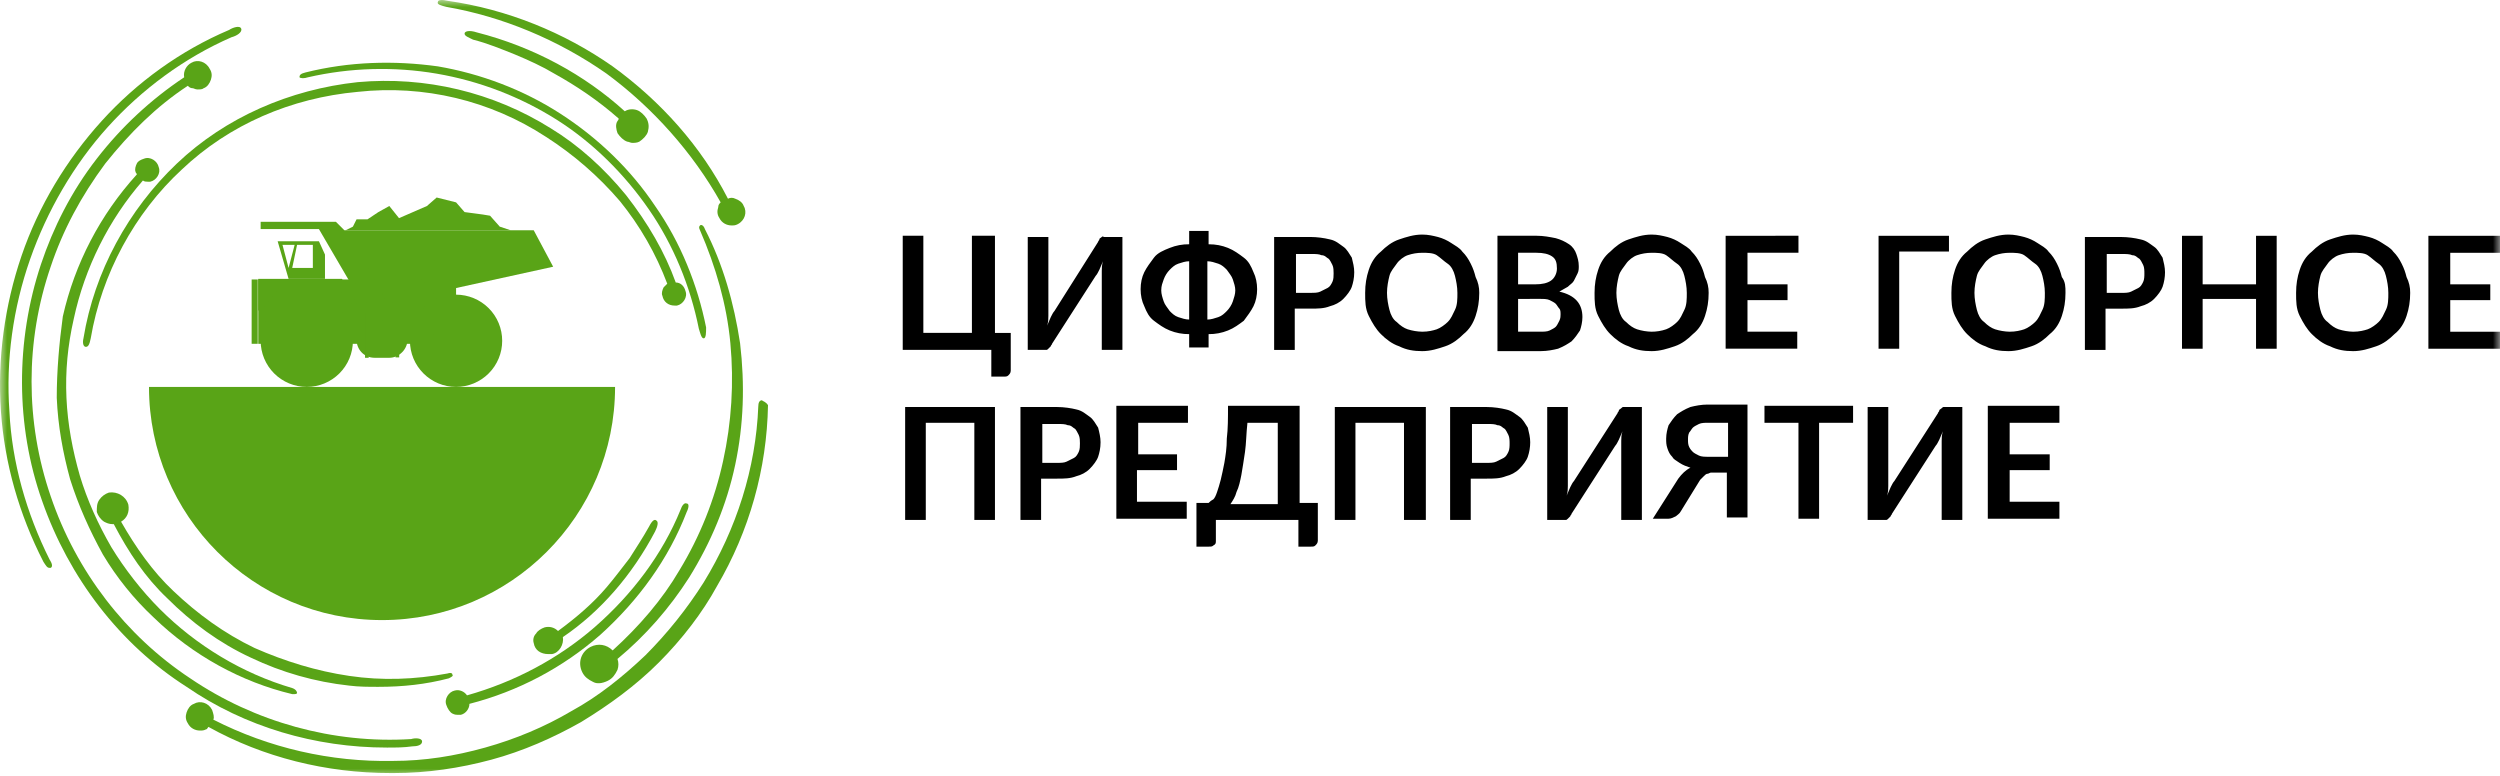 <?xml version="1.0" encoding="UTF-8"?> <svg xmlns="http://www.w3.org/2000/svg" width="174" height="54" viewBox="0 0 174 54" fill="none"><mask id="mask0_17_364" style="mask-type:luminance" maskUnits="userSpaceOnUse" x="0" y="0" width="174" height="54"><path d="M174 0H0V54H174V0Z" fill="white"></path></mask><g mask="url(#mask0_17_364)"><path d="M62.83 24.269V16.408H64.265V23.169H67.645V16.409H69.249V23.17H70.348V25.79C70.348 25.959 70.263 26.043 70.179 26.128C70.094 26.212 70.01 26.212 69.841 26.212H68.996V24.353H62.83V24.269ZM76.431 16.831C76.431 16.747 76.515 16.747 76.515 16.662C76.515 16.578 76.599 16.578 76.684 16.493C76.768 16.409 76.768 16.493 76.853 16.493H78.12V24.353H76.684V18.86C76.684 18.69 76.684 18.437 76.768 18.183C76.684 18.352 76.599 18.606 76.515 18.775C76.431 18.944 76.346 19.113 76.261 19.198L73.22 23.93C73.22 24.015 73.135 24.015 73.135 24.099L72.967 24.268C72.882 24.353 72.882 24.353 72.798 24.353H71.531V16.493H72.967V21.986C72.967 22.155 72.967 22.409 72.882 22.663C72.967 22.494 73.051 22.24 73.135 22.071C73.22 21.902 73.304 21.733 73.389 21.648L76.431 16.831ZM84.118 17.001C84.625 17.001 85.047 17.086 85.469 17.254C85.892 17.423 86.229 17.677 86.568 17.931C86.905 18.184 87.074 18.522 87.243 18.945C87.412 19.283 87.496 19.706 87.496 20.128C87.496 20.551 87.412 20.973 87.243 21.311C87.074 21.649 86.821 21.987 86.568 22.325C86.229 22.579 85.892 22.833 85.469 23.001C85.04 23.174 84.58 23.261 84.118 23.255V24.185H82.766V23.255C82.303 23.26 81.844 23.174 81.414 23.001C80.992 22.832 80.654 22.579 80.316 22.325C79.978 22.072 79.809 21.734 79.641 21.311C79.472 20.973 79.387 20.551 79.387 20.128C79.387 19.706 79.472 19.283 79.641 18.945C79.809 18.607 80.063 18.269 80.316 17.931C80.57 17.592 80.992 17.423 81.414 17.254C81.844 17.081 82.303 16.995 82.766 17.001V16.071H84.118V17.001ZM80.823 20.213C80.823 20.466 80.907 20.719 80.992 20.973C81.076 21.227 81.245 21.396 81.414 21.649C81.584 21.819 81.752 21.987 82.006 22.072C82.259 22.156 82.513 22.241 82.766 22.241V18.184C82.513 18.184 82.259 18.269 82.006 18.353C81.752 18.438 81.584 18.607 81.414 18.776C81.226 18.968 81.082 19.199 80.992 19.452C80.907 19.706 80.823 19.875 80.823 20.213ZM85.976 20.213C85.976 19.959 85.892 19.705 85.807 19.452C85.723 19.198 85.554 19.029 85.385 18.776C85.216 18.607 85.047 18.438 84.793 18.353C84.54 18.269 84.286 18.184 84.033 18.184V22.241C84.286 22.241 84.54 22.156 84.793 22.072C85.047 21.987 85.216 21.818 85.385 21.649C85.554 21.48 85.723 21.227 85.807 20.973C85.892 20.719 85.976 20.466 85.976 20.213ZM90.115 21.565V24.354H88.68V16.494H91.213C91.669 16.498 92.123 16.555 92.565 16.663C92.988 16.748 93.241 17.002 93.494 17.171C93.748 17.34 93.917 17.678 94.086 17.931C94.17 18.269 94.255 18.608 94.255 18.946C94.255 19.368 94.17 19.706 94.086 19.959C94.001 20.213 93.748 20.551 93.494 20.805C93.241 21.058 92.903 21.227 92.565 21.312C92.143 21.48 91.721 21.48 91.213 21.48H90.115V21.565ZM90.115 20.382H91.213C91.467 20.382 91.721 20.382 91.889 20.298L92.396 20.044C92.565 19.959 92.65 19.79 92.734 19.621C92.819 19.452 92.819 19.199 92.819 19.03C92.819 18.861 92.819 18.608 92.734 18.438C92.65 18.269 92.565 18.1 92.481 18.016C92.312 17.931 92.227 17.762 91.974 17.762C91.805 17.678 91.551 17.678 91.298 17.678H90.2V20.382H90.115ZM102.956 20.383C102.956 20.974 102.871 21.482 102.703 21.989C102.533 22.495 102.28 22.919 101.858 23.256C101.519 23.594 101.097 23.932 100.59 24.101C100.084 24.27 99.576 24.439 98.986 24.439C98.394 24.439 97.887 24.355 97.38 24.101C96.874 23.932 96.451 23.594 96.113 23.256C95.775 22.919 95.522 22.495 95.268 21.989C95.015 21.481 95.015 20.974 95.015 20.383C95.015 19.792 95.1 19.284 95.268 18.777C95.437 18.27 95.691 17.848 96.113 17.509C96.451 17.171 96.874 16.833 97.38 16.664C97.887 16.495 98.394 16.326 98.986 16.326C99.408 16.326 99.746 16.411 100.084 16.495C100.414 16.584 100.728 16.727 101.013 16.918C101.266 17.087 101.604 17.256 101.773 17.509C102.027 17.763 102.195 18.017 102.364 18.355C102.533 18.693 102.617 18.946 102.703 19.284C102.875 19.625 102.962 20.002 102.956 20.383ZM101.435 20.383C101.435 19.96 101.35 19.538 101.266 19.2C101.182 18.861 101.013 18.523 100.76 18.355C100.506 18.186 100.252 17.932 99.999 17.763C99.746 17.594 99.323 17.594 98.986 17.594C98.641 17.594 98.298 17.651 97.972 17.763C97.719 17.848 97.38 18.101 97.211 18.354C97.043 18.608 96.789 18.862 96.705 19.2C96.62 19.538 96.535 19.96 96.535 20.382C96.535 20.805 96.62 21.228 96.705 21.566C96.789 21.904 96.958 22.242 97.211 22.411C97.465 22.665 97.719 22.834 97.972 22.919C98.3 23.023 98.641 23.079 98.986 23.087C99.408 23.087 99.746 23.003 99.999 22.919C100.252 22.834 100.59 22.58 100.76 22.411C101.013 22.158 101.097 21.904 101.266 21.566C101.435 21.228 101.435 20.805 101.435 20.383ZM104.223 24.269V16.408H106.926C107.433 16.408 107.856 16.493 108.278 16.577C108.609 16.666 108.923 16.809 109.207 17C109.46 17.169 109.629 17.423 109.713 17.676C109.799 17.93 109.883 18.184 109.883 18.521C109.883 18.69 109.883 18.86 109.799 19.029L109.545 19.536C109.46 19.704 109.291 19.789 109.122 19.958C108.954 20.042 108.7 20.211 108.531 20.296C109.629 20.55 110.136 21.141 110.136 22.071C110.136 22.409 110.052 22.747 109.967 23.001C109.799 23.254 109.629 23.507 109.376 23.761C109.122 23.93 108.869 24.099 108.446 24.268C108.109 24.353 107.686 24.437 107.264 24.437H104.223V24.268V24.269ZM105.659 19.79H106.842C107.348 19.79 107.686 19.706 107.94 19.536C108.193 19.367 108.362 19.029 108.362 18.691C108.362 18.269 108.278 18.015 108.024 17.846C107.771 17.677 107.433 17.592 106.926 17.592H105.659V19.79ZM105.659 20.804V23.086H107.179C107.433 23.086 107.686 23.086 107.856 23.001C108.024 22.917 108.193 22.832 108.278 22.747C108.362 22.663 108.446 22.494 108.531 22.325C108.615 22.156 108.615 21.987 108.615 21.903C108.615 21.734 108.615 21.565 108.531 21.48C108.446 21.396 108.362 21.227 108.278 21.142C108.193 21.057 108.024 20.973 107.856 20.888C107.686 20.803 107.433 20.803 107.179 20.803L105.659 20.804ZM118.922 20.383C118.922 20.974 118.837 21.482 118.668 21.989C118.499 22.495 118.246 22.919 117.823 23.256C117.485 23.594 117.063 23.932 116.556 24.101C116.05 24.27 115.542 24.439 114.951 24.439C114.36 24.439 113.853 24.355 113.346 24.101C112.84 23.932 112.417 23.594 112.079 23.256C111.741 22.919 111.488 22.495 111.234 21.989C110.981 21.481 110.981 20.974 110.981 20.383C110.981 19.792 111.065 19.284 111.234 18.777C111.403 18.27 111.656 17.848 112.079 17.509C112.417 17.171 112.84 16.833 113.346 16.664C113.853 16.495 114.36 16.326 114.951 16.326C115.374 16.326 115.711 16.411 116.05 16.495C116.381 16.584 116.694 16.727 116.979 16.918C117.232 17.087 117.57 17.256 117.739 17.509C117.993 17.763 118.161 18.017 118.33 18.355C118.499 18.693 118.584 18.946 118.668 19.284C118.841 19.625 118.928 20.002 118.922 20.383ZM117.401 20.383C117.401 19.96 117.317 19.538 117.232 19.2C117.148 18.861 116.979 18.523 116.725 18.355C116.472 18.186 116.218 17.932 115.965 17.763C115.711 17.594 115.289 17.594 114.951 17.594C114.607 17.594 114.264 17.651 113.938 17.763C113.684 17.848 113.346 18.101 113.177 18.354C113.008 18.608 112.755 18.862 112.67 19.2C112.586 19.538 112.501 19.96 112.501 20.382C112.501 20.805 112.586 21.228 112.67 21.566C112.755 21.904 112.924 22.242 113.177 22.411C113.431 22.665 113.684 22.834 113.938 22.919C114.266 23.023 114.607 23.079 114.951 23.087C115.296 23.087 115.639 23.03 115.965 22.919C116.218 22.834 116.556 22.58 116.725 22.411C116.979 22.158 117.063 21.904 117.232 21.566C117.401 21.228 117.401 20.805 117.401 20.383ZM125.173 16.409V17.592H121.625V19.79H124.413V20.888H121.625V23.086H125.089V24.268H120.104V16.41L125.173 16.409ZM135.563 17.509H132.185V24.27H130.748V16.41H135.648V17.509L135.563 17.509ZM143.758 20.383C143.758 20.974 143.673 21.482 143.504 21.989C143.335 22.495 143.081 22.919 142.659 23.256C142.322 23.594 141.899 23.932 141.392 24.101C140.885 24.27 140.379 24.439 139.787 24.439C139.196 24.439 138.689 24.355 138.182 24.101C137.675 23.932 137.253 23.594 136.915 23.256C136.577 22.919 136.324 22.495 136.07 21.989C135.817 21.481 135.817 20.974 135.817 20.383C135.817 19.792 135.901 19.284 136.07 18.777C136.239 18.27 136.493 17.848 136.915 17.509C137.253 17.171 137.675 16.833 138.182 16.664C138.689 16.495 139.196 16.326 139.787 16.326C140.21 16.326 140.548 16.411 140.885 16.495C141.216 16.584 141.53 16.727 141.815 16.918C142.068 17.087 142.406 17.256 142.575 17.509C142.828 17.763 142.997 18.017 143.166 18.355C143.335 18.693 143.42 18.946 143.504 19.284C143.758 19.623 143.758 19.96 143.758 20.383ZM142.322 20.383C142.322 19.96 142.237 19.538 142.152 19.2C142.068 18.861 141.899 18.523 141.646 18.355C141.392 18.186 141.138 17.932 140.885 17.763C140.632 17.594 140.21 17.594 139.872 17.594C139.527 17.594 139.184 17.651 138.858 17.763C138.605 17.848 138.267 18.101 138.097 18.354C137.929 18.608 137.675 18.862 137.591 19.2C137.506 19.538 137.422 19.96 137.422 20.382C137.422 20.805 137.506 21.228 137.591 21.566C137.675 21.904 137.844 22.242 138.097 22.411C138.351 22.665 138.605 22.834 138.858 22.919C139.186 23.022 139.527 23.079 139.872 23.087C140.294 23.087 140.632 23.003 140.885 22.919C141.138 22.834 141.477 22.58 141.646 22.411C141.899 22.158 141.983 21.904 142.152 21.566C142.322 21.228 142.322 20.805 142.322 20.383ZM146.545 21.567V24.355H145.109V16.496H147.644C148.099 16.5 148.553 16.556 148.995 16.665C149.418 16.75 149.671 17.003 149.924 17.172C150.177 17.341 150.347 17.679 150.516 17.933C150.6 18.271 150.685 18.609 150.685 18.947C150.684 19.292 150.627 19.634 150.516 19.961C150.431 20.215 150.177 20.552 149.924 20.806C149.671 21.059 149.333 21.228 148.995 21.313C148.573 21.482 148.15 21.482 147.644 21.482H146.545V21.567ZM146.545 20.384H147.644C147.897 20.384 148.15 20.384 148.32 20.299L148.826 20.046C148.995 19.961 149.079 19.792 149.164 19.623C149.249 19.453 149.249 19.2 149.249 19.031C149.249 18.862 149.249 18.609 149.164 18.44C149.079 18.271 148.995 18.102 148.91 18.017C148.742 17.933 148.657 17.763 148.404 17.763C148.235 17.679 147.981 17.679 147.728 17.679H146.63V20.383L146.545 20.384ZM158.457 24.27H157.02V20.805H153.304V24.27H151.867V16.41H153.304V19.791H157.02V16.41H158.457V24.27ZM167.749 20.383C167.749 20.974 167.664 21.482 167.496 21.989C167.326 22.495 167.073 22.919 166.651 23.256C166.312 23.594 165.89 23.932 165.384 24.101C164.877 24.27 164.37 24.439 163.778 24.439C163.187 24.439 162.68 24.355 162.173 24.101C161.667 23.932 161.244 23.594 160.906 23.256C160.568 22.919 160.315 22.495 160.061 21.989C159.808 21.481 159.808 20.974 159.808 20.383C159.808 19.792 159.892 19.284 160.061 18.777C160.23 18.27 160.484 17.848 160.906 17.509C161.244 17.171 161.667 16.833 162.173 16.664C162.68 16.495 163.187 16.326 163.778 16.326C164.201 16.326 164.539 16.411 164.877 16.495C165.208 16.584 165.522 16.727 165.806 16.918C166.059 17.087 166.397 17.256 166.566 17.509C166.82 17.763 166.988 18.017 167.157 18.355C167.326 18.693 167.411 18.946 167.496 19.284C167.668 19.625 167.755 20.002 167.749 20.383ZM166.228 20.383C166.228 19.96 166.144 19.538 166.059 19.2C165.975 18.861 165.806 18.523 165.553 18.355C165.299 18.186 165.045 17.932 164.792 17.763C164.539 17.594 164.116 17.594 163.778 17.594C163.434 17.594 163.091 17.651 162.765 17.763C162.511 17.848 162.173 18.101 162.004 18.354C161.835 18.608 161.582 18.862 161.498 19.2C161.413 19.538 161.329 19.96 161.329 20.382C161.329 20.805 161.413 21.228 161.498 21.566C161.582 21.904 161.751 22.242 162.004 22.411C162.258 22.665 162.511 22.834 162.765 22.919C163.093 23.022 163.434 23.079 163.778 23.087C164.201 23.087 164.539 23.003 164.792 22.919C165.045 22.834 165.384 22.58 165.553 22.411C165.806 22.158 165.89 21.904 166.059 21.566C166.228 21.228 166.228 20.805 166.228 20.383ZM174 16.41V17.593H170.537V19.791H173.324V20.89H170.537V23.087H174V24.27H169.016V16.41H174ZM69.249 36.186H67.814V29.425H64.435V36.186H62.998V28.328H69.249V36.186ZM72.46 33.398V36.187H71.024V28.328H73.558C74.065 28.328 74.572 28.411 74.91 28.496C75.332 28.581 75.586 28.834 75.839 29.004C76.092 29.172 76.261 29.51 76.43 29.764C76.515 30.102 76.599 30.44 76.599 30.778C76.599 31.2 76.515 31.539 76.43 31.793C76.346 32.046 76.092 32.384 75.839 32.637C75.586 32.891 75.247 33.06 74.91 33.144C74.488 33.313 74.065 33.313 73.558 33.313H72.46V33.398ZM72.46 32.215H73.558C73.811 32.215 74.065 32.215 74.234 32.13L74.741 31.877C74.91 31.793 74.994 31.623 75.079 31.454C75.163 31.285 75.163 31.031 75.163 30.863C75.163 30.693 75.163 30.44 75.079 30.271C74.994 30.102 74.91 29.933 74.825 29.849C74.656 29.764 74.572 29.595 74.318 29.595C74.149 29.51 73.896 29.51 73.643 29.51H72.545V32.215H72.46ZM82.682 28.243V29.426H79.218V31.623H81.921V32.723H79.133V34.919H82.597V36.102H77.698V28.244L82.682 28.243ZM90.453 28.243V35.004H91.721V37.623C91.721 37.792 91.636 37.877 91.551 37.961C91.467 38.046 91.382 38.046 91.213 38.046H90.369V36.186H84.625V37.623C84.625 37.792 84.625 37.877 84.455 37.961C84.371 38.046 84.286 38.046 84.118 38.046H83.273V35.004H84.118C84.214 34.899 84.328 34.813 84.455 34.75C84.54 34.665 84.625 34.496 84.709 34.243C84.793 33.989 84.878 33.735 84.962 33.398C85.047 33.06 85.131 32.637 85.216 32.215C85.3 31.707 85.385 31.2 85.385 30.524C85.469 29.848 85.469 29.087 85.469 28.242H90.453V28.243ZM86.821 29.426C86.737 30.187 86.737 30.863 86.652 31.454C86.568 32.046 86.483 32.554 86.398 33.06C86.314 33.483 86.229 33.906 86.061 34.243C85.976 34.581 85.807 34.834 85.638 35.088H88.933V29.426H86.821ZM99.154 36.186H97.718V29.425H94.339V36.186H92.903V28.328H99.239V36.186H99.154ZM102.364 33.398V36.187H100.928V28.328H103.462C103.97 28.328 104.476 28.411 104.814 28.496C105.236 28.581 105.49 28.834 105.743 29.004C105.997 29.172 106.166 29.51 106.335 29.764C106.419 30.102 106.503 30.44 106.503 30.778C106.503 31.123 106.446 31.466 106.335 31.793C106.25 32.046 105.997 32.384 105.743 32.637C105.49 32.891 105.152 33.06 104.814 33.144C104.392 33.313 103.97 33.313 103.462 33.313H102.364V33.398ZM102.364 32.215H103.462C103.716 32.215 103.97 32.215 104.138 32.13L104.645 31.877C104.814 31.793 104.899 31.623 104.983 31.454C105.068 31.285 105.068 31.031 105.068 30.863C105.068 30.693 105.068 30.44 104.983 30.271C104.899 30.102 104.814 29.933 104.729 29.849C104.56 29.764 104.476 29.595 104.223 29.595C104.054 29.51 103.801 29.51 103.547 29.51H102.449V32.215H102.364ZM112.586 28.75C112.586 28.665 112.67 28.665 112.67 28.581C112.67 28.496 112.755 28.496 112.839 28.412C112.924 28.328 112.924 28.328 113.008 28.328H114.275V36.186H112.839V30.693C112.839 30.523 112.839 30.27 112.924 30.017C112.839 30.186 112.755 30.439 112.67 30.608C112.586 30.777 112.501 30.947 112.417 31.031L109.376 35.763C109.376 35.848 109.291 35.848 109.291 35.932L109.122 36.102C109.038 36.186 109.038 36.186 108.954 36.186H107.686V28.328H109.122V33.82C109.122 33.99 109.122 34.243 109.038 34.496C109.122 34.327 109.207 34.074 109.291 33.905C109.376 33.736 109.46 33.567 109.545 33.483L112.586 28.75ZM120.189 36.186V32.891H119.091C119.006 32.891 118.921 32.975 118.837 32.975C118.752 32.975 118.668 33.06 118.584 33.144L118.33 33.398L116.978 35.595C116.894 35.764 116.725 35.848 116.641 35.932C116.472 36.017 116.303 36.102 116.134 36.102H115.036L116.809 33.313C117.063 32.975 117.317 32.721 117.654 32.552C117.401 32.468 117.148 32.383 116.894 32.214C116.641 32.045 116.472 31.961 116.387 31.792C116.218 31.623 116.134 31.454 116.05 31.2C115.965 30.947 115.965 30.777 115.965 30.524C115.965 30.186 116.05 29.848 116.134 29.595C116.303 29.341 116.472 29.087 116.725 28.833C116.978 28.665 117.232 28.496 117.654 28.327C117.992 28.242 118.415 28.158 118.837 28.158H121.625V36.017H120.189V36.186ZM117.485 30.608C117.485 30.777 117.485 30.947 117.57 31.116C117.654 31.285 117.739 31.369 117.823 31.454C117.908 31.538 118.077 31.623 118.246 31.707C118.415 31.792 118.668 31.792 118.921 31.792H120.273V29.425H118.921C118.668 29.425 118.415 29.425 118.246 29.51C118.077 29.595 117.908 29.679 117.823 29.764C117.739 29.848 117.654 30.017 117.57 30.101C117.485 30.27 117.485 30.439 117.485 30.608ZM128.974 28.243V29.426H126.609V36.103H125.173V29.426H122.807V28.243H128.974ZM134.887 28.75C134.887 28.665 134.972 28.665 134.972 28.581C134.972 28.496 135.056 28.496 135.141 28.412C135.226 28.328 135.226 28.328 135.31 28.328H136.577V36.186H135.141V30.693C135.141 30.523 135.141 30.27 135.226 30.017C135.141 30.186 135.056 30.439 134.972 30.608C134.887 30.777 134.803 30.947 134.719 31.031L131.677 35.763C131.677 35.848 131.593 35.848 131.593 35.932L131.424 36.102C131.34 36.186 131.34 36.186 131.255 36.186H129.988V28.328H131.424V33.82C131.424 33.99 131.424 34.243 131.34 34.496C131.424 34.327 131.509 34.074 131.593 33.905C131.677 33.736 131.762 33.567 131.846 33.483L134.887 28.75ZM143.335 28.243V29.426H139.872V31.623H142.659V32.723H139.872V34.919H143.335V36.102H138.351V28.244L143.335 28.243Z" fill="black"></path><path d="M53.03 27.86C52.861 27.86 52.777 28.029 52.777 28.282C52.608 32.592 51.256 36.818 48.975 40.537C47.814 42.37 46.454 44.07 44.92 45.608C43.316 47.129 41.626 48.481 39.767 49.495C37.909 50.593 35.881 51.439 33.77 52.03C31.658 52.622 29.546 52.96 27.35 52.96C23.009 53.044 18.714 52.057 14.847 50.086C14.931 49.917 14.847 49.664 14.762 49.411C14.509 48.903 13.918 48.734 13.495 48.988C13.242 49.072 13.073 49.326 12.989 49.579C12.904 49.833 12.904 50.087 13.073 50.34C13.242 50.678 13.58 50.847 13.918 50.847C14.087 50.847 14.171 50.847 14.34 50.763C14.425 50.763 14.425 50.678 14.509 50.593C18.311 52.707 22.703 53.805 27.181 53.805H27.434C29.715 53.805 31.995 53.467 34.192 52.876C36.389 52.284 38.5 51.354 40.443 50.255C42.386 49.072 44.245 47.72 45.85 46.115C47.455 44.509 48.891 42.65 49.904 40.79C52.152 36.966 53.374 32.629 53.453 28.198C53.284 27.944 53.114 27.944 53.03 27.86ZM0.655 28.621C0.402 25.071 0.909 21.437 2.091 18.057C3.274 14.676 5.132 11.465 7.498 8.845C9.863 6.225 12.819 4.028 16.114 2.591C16.452 2.506 16.875 2.253 16.79 2C16.705 1.746 16.199 1.915 15.945 2.084C12.566 3.521 9.525 5.718 7.075 8.423C4.625 11.127 2.683 14.338 1.5 17.803C0.317 21.268 -0.189 24.988 0.064 28.621C0.318 32.255 1.331 35.805 3.021 39.1C3.19 39.354 3.274 39.523 3.443 39.523H3.528C3.697 39.439 3.612 39.185 3.444 38.931C1.839 35.72 0.824 32.17 0.655 28.621ZM31.067 0.478C34.953 1.154 38.839 2.76 42.218 5.126C45.427 7.492 48.215 10.619 50.158 14.084C50.073 14.169 49.989 14.253 49.989 14.422C49.905 14.676 49.905 14.93 50.073 15.183C50.243 15.521 50.581 15.691 50.918 15.691C51.087 15.691 51.172 15.691 51.341 15.606C51.847 15.352 52.016 14.761 51.763 14.338C51.679 14.084 51.425 13.915 51.172 13.83C51.094 13.789 51.007 13.767 50.918 13.767C50.83 13.767 50.743 13.789 50.665 13.83C48.806 10.197 46.019 7.07 42.64 4.619C39.261 2.253 35.291 0.647 31.151 0.055C30.813 -0.029 30.475 -0.029 30.475 0.14C30.391 0.309 30.728 0.393 31.067 0.478Z" fill="#59A417"></path><path d="M47.962 40.199C49.483 37.748 50.581 35.128 51.172 32.34C51.763 29.551 51.848 26.762 51.51 23.889C51.087 21.1 50.327 18.395 49.06 15.944C48.976 15.691 48.806 15.606 48.722 15.691C48.638 15.775 48.638 15.86 48.722 16.029C49.82 18.564 50.581 21.184 50.834 23.889C51.09 26.631 50.919 29.396 50.327 32.086C49.743 34.772 48.715 37.342 47.286 39.692C46.104 41.72 44.498 43.58 42.64 45.27C42.218 44.848 41.626 44.763 41.119 45.017C40.444 45.355 40.19 46.115 40.528 46.791C40.697 47.129 40.95 47.299 41.288 47.467C41.457 47.552 41.542 47.552 41.711 47.552C41.879 47.552 42.133 47.467 42.302 47.383C42.64 47.214 42.809 46.96 42.977 46.622C43.062 46.375 43.062 46.108 42.977 45.861C44.92 44.255 46.61 42.312 47.962 40.199ZM26.927 52.031C27.519 52.031 28.11 52.031 28.701 51.946C29.039 51.946 29.377 51.862 29.377 51.608C29.377 51.355 28.87 51.355 28.617 51.439C23.21 51.777 17.719 50.256 13.242 47.213C8.765 44.255 5.301 39.776 3.527 34.536C1.753 29.359 1.753 23.741 3.527 18.564C4.372 16.028 5.639 13.662 7.329 11.38C9.018 9.267 10.877 7.408 13.073 5.971C13.157 6.056 13.242 6.141 13.411 6.141C13.495 6.141 13.58 6.225 13.749 6.225C13.918 6.225 14.087 6.225 14.171 6.141C14.425 6.056 14.594 5.802 14.678 5.549C14.762 5.295 14.762 5.042 14.594 4.789C14.34 4.281 13.749 4.112 13.327 4.366C12.989 4.535 12.736 4.957 12.819 5.38C10.497 6.926 8.443 8.838 6.737 11.042C4.964 13.325 3.697 15.859 2.851 18.395C1.078 23.719 1.078 29.635 2.936 34.875C4.795 40.199 8.343 44.847 12.989 47.805C17.044 50.594 21.944 52.031 26.927 52.031ZM42.978 9.268C43.146 9.521 43.4 9.775 43.654 9.859C43.738 9.859 43.907 9.944 43.991 9.944C44.161 9.944 44.33 9.944 44.498 9.859C44.752 9.69 45.005 9.437 45.089 9.183C45.174 8.845 45.174 8.592 45.006 8.254C44.836 8 44.583 7.746 44.329 7.662C44.076 7.577 43.738 7.577 43.485 7.746C40.697 5.211 37.149 3.268 33.179 2.253C32.672 2.084 32.334 2.169 32.334 2.338C32.334 2.507 32.587 2.591 32.925 2.76C33.938 3.014 34.952 3.437 35.797 3.774C36.811 4.197 37.74 4.62 38.585 5.127C40.106 5.972 41.626 6.986 43.062 8.254C43.062 8.338 42.978 8.423 42.978 8.423C42.809 8.676 42.893 9.014 42.978 9.268Z" fill="#59A417"></path><path d="M3.95 27.69C4.034 29.634 4.372 31.493 4.879 33.352C5.47 35.211 6.231 36.902 7.16 38.591C8.131 40.215 9.325 41.694 10.708 42.987C13.411 45.606 16.791 47.466 20.338 48.311H20.507C20.676 48.311 20.676 48.227 20.676 48.227C20.676 48.142 20.592 47.973 20.338 47.888C16.875 46.874 13.664 44.931 11.13 42.395C9.863 41.127 8.68 39.606 7.751 38.085C6.822 36.479 6.062 34.789 5.555 33.099C5.048 31.325 4.71 29.549 4.625 27.69C4.542 25.831 4.71 24.056 5.133 22.197C5.893 18.647 7.582 15.267 9.948 12.562C10.032 12.647 10.201 12.647 10.286 12.647H10.454C10.877 12.562 11.215 12.056 11.046 11.633C10.961 11.21 10.454 10.872 10.032 11.041C9.779 11.125 9.609 11.21 9.525 11.379C9.441 11.548 9.356 11.802 9.441 11.971C9.441 12.055 9.525 12.055 9.525 12.14C6.98 14.937 5.205 18.343 4.372 22.027C4.119 23.887 3.95 25.831 3.95 27.69ZM21.436 5.379C24.375 4.705 27.419 4.619 30.391 5.126C33.363 5.637 36.205 6.728 38.754 8.337C41.288 9.943 43.484 12.14 45.174 14.592C46.864 17.042 48.046 19.916 48.638 22.873C48.722 23.127 48.806 23.55 48.975 23.55C49.145 23.55 49.145 23.127 49.145 22.789C48.553 19.831 47.371 16.873 45.596 14.338C43.907 11.802 41.626 9.605 39.008 7.915C36.389 6.224 33.432 5.126 30.475 4.619C27.434 4.197 24.308 4.281 21.267 5.041C20.93 5.126 20.845 5.21 20.845 5.379C20.929 5.464 21.183 5.464 21.436 5.379ZM31.489 49.665C31.658 49.749 31.742 49.749 31.911 49.749H32.081C32.418 49.665 32.672 49.326 32.672 48.988C36.05 48.121 39.176 46.471 41.795 44.171C44.414 41.805 46.525 38.931 47.793 35.636C47.962 35.297 47.962 35.044 47.793 35.044C47.624 34.959 47.455 35.212 47.371 35.466C46.104 38.593 43.991 41.382 41.373 43.664C38.838 45.861 35.797 47.467 32.503 48.397C32.334 48.143 31.995 47.974 31.659 48.059C31.236 48.143 30.898 48.65 31.067 49.072C31.151 49.326 31.32 49.581 31.489 49.665Z" fill="#59A417"></path><path d="M26.336 47.804C28.026 47.804 29.63 47.635 31.236 47.213C31.404 47.128 31.573 47.043 31.489 46.959C31.489 46.874 31.404 46.79 31.151 46.874C28.87 47.297 26.589 47.382 24.309 47.043C22.027 46.706 19.832 46.029 17.719 45.1C15.607 44.085 13.749 42.733 12.06 41.127C10.623 39.776 9.441 38.085 8.427 36.31C8.85 36.057 9.018 35.634 8.934 35.128C8.765 34.536 8.174 34.197 7.582 34.282C7.307 34.372 7.07 34.551 6.907 34.789C6.737 35.043 6.737 35.296 6.737 35.634C6.822 35.888 6.991 36.141 7.244 36.31C7.413 36.395 7.582 36.48 7.836 36.48H7.92C8.934 38.423 10.117 40.198 11.637 41.635C13.327 43.325 15.27 44.761 17.466 45.776C19.62 46.804 21.934 47.461 24.309 47.719C24.985 47.804 25.66 47.804 26.336 47.804ZM45.596 36.988C45.765 36.65 45.85 36.312 45.681 36.228C45.596 36.143 45.428 36.143 45.174 36.65C44.752 37.41 44.245 38.171 43.822 38.847C43.231 39.608 42.724 40.284 42.218 40.875C41.288 41.975 40.105 42.989 38.838 43.918C38.585 43.664 38.247 43.58 37.909 43.664C37.656 43.749 37.402 43.918 37.318 44.087C37.229 44.173 37.166 44.281 37.137 44.401C37.107 44.52 37.111 44.646 37.149 44.763C37.233 45.271 37.656 45.524 38.163 45.524H38.416C38.923 45.439 39.26 44.848 39.176 44.341C41.795 42.566 43.991 40.031 45.596 36.988ZM46.104 20.591C46.187 21.014 46.526 21.268 46.948 21.268H47.117C47.539 21.183 47.877 20.676 47.708 20.253C47.624 19.915 47.371 19.662 47.032 19.662C46.272 17.549 45.089 15.521 43.569 13.576C42.048 11.717 40.275 10.111 38.332 8.929C34.327 6.421 29.609 5.293 24.9 5.717C20.169 6.225 15.692 8.168 12.313 11.379C8.934 14.591 6.568 18.901 5.809 23.549C5.724 23.887 5.809 24.141 5.977 24.141C6.146 24.141 6.231 23.971 6.315 23.549C7.075 19.07 9.357 14.845 12.651 11.802C15.946 8.675 20.254 6.816 24.9 6.393C29.496 5.889 34.125 6.994 37.993 9.52C39.922 10.754 41.658 12.263 43.146 13.999C44.547 15.726 45.66 17.667 46.441 19.747L46.188 20C46.103 20.169 46.019 20.422 46.104 20.591Z" fill="#59A417"></path><path d="M17.973 23.93H31.743V19.45H17.975V23.93H17.973Z" fill="#59A417"></path><path d="M26.082 24.902H27.096C27.772 24.902 28.363 24.311 28.363 23.635V23.043C28.363 22.367 27.772 21.776 27.096 21.776H26.082C25.407 21.776 24.815 22.367 24.815 23.043V23.635C24.815 24.311 25.322 24.902 26.082 24.902ZM21.352 26.931C21.774 26.93 22.192 26.846 22.581 26.685C22.971 26.523 23.325 26.286 23.623 25.988C23.921 25.69 24.158 25.336 24.319 24.947C24.48 24.558 24.562 24.141 24.562 23.72C24.562 23.298 24.48 22.881 24.319 22.492C24.158 22.102 23.922 21.749 23.623 21.45C23.325 21.152 22.971 20.915 22.581 20.754C22.192 20.592 21.774 20.508 21.352 20.508C20.929 20.508 20.512 20.592 20.122 20.754C19.732 20.915 19.378 21.152 19.08 21.45C18.782 21.749 18.545 22.102 18.384 22.492C18.223 22.881 18.141 23.298 18.142 23.72C18.141 24.141 18.224 24.558 18.385 24.947C18.546 25.336 18.782 25.69 19.08 25.988C19.378 26.286 19.732 26.523 20.122 26.685C20.512 26.846 20.93 26.93 21.352 26.931Z" fill="#59A417"></path><path d="M19.747 23.72C19.747 24.564 20.423 25.325 21.352 25.325C22.196 25.325 22.956 24.649 22.956 23.72C22.956 22.874 22.281 22.114 21.352 22.114C20.508 22.198 19.747 22.874 19.747 23.72ZM31.742 26.931C32.164 26.93 32.582 26.846 32.972 26.685C33.362 26.523 33.716 26.286 34.014 25.988C34.312 25.69 34.548 25.336 34.709 24.947C34.87 24.558 34.953 24.141 34.952 23.72C34.953 23.298 34.87 22.881 34.709 22.492C34.549 22.103 34.312 21.749 34.014 21.451C33.716 21.152 33.362 20.916 32.973 20.754C32.583 20.592 32.165 20.509 31.743 20.508C31.321 20.508 30.903 20.592 30.513 20.753C30.123 20.915 29.769 21.152 29.471 21.45C29.172 21.748 28.936 22.102 28.775 22.492C28.614 22.881 28.532 23.298 28.532 23.72C28.532 24.141 28.614 24.558 28.775 24.947C28.936 25.336 29.172 25.69 29.471 25.988C29.769 26.286 30.123 26.523 30.512 26.685C30.902 26.846 31.32 26.93 31.742 26.931Z" fill="#59A417"></path><path d="M30.137 23.72C30.137 24.564 30.813 25.325 31.742 25.325C31.953 25.325 32.162 25.283 32.357 25.202C32.552 25.122 32.729 25.003 32.878 24.854C33.027 24.705 33.145 24.528 33.226 24.333C33.306 24.139 33.347 23.93 33.347 23.72C33.347 22.874 32.671 22.114 31.742 22.114C30.898 22.198 30.137 22.874 30.137 23.72ZM24.9 21.606H25.069L23.801 19.41H17.973V21.607H18.142L19.494 19.916H23.295L24.9 21.606Z" fill="#59A417"></path><path d="M25.407 21.437L22.197 15.944H18.141V15.436H23.378L23.97 16.028H37.148L38.5 18.564L25.407 21.437Z" fill="#59A417"></path><path d="M38.078 18.395L36.979 16.282H22.704L25.491 21.099L38.078 18.395ZM17.514 23.93H17.937V19.45H17.515L17.514 23.93ZM22.197 16.79H19.324L20.085 19.409H22.619V17.718L22.197 16.79ZM20.085 18.649L19.662 17.043H20.507L20.085 18.649ZM21.774 18.649H20.338L20.676 17.043H21.774L21.774 18.649ZM27.53 24.877H27.783V21.75H27.53V24.877ZM25.66 21.776H25.406V24.902H25.66V21.776ZM26.59 22.62C26.613 22.621 26.636 22.617 26.658 22.61C26.679 22.602 26.699 22.589 26.716 22.573C26.733 22.558 26.746 22.538 26.755 22.517C26.764 22.496 26.769 22.473 26.769 22.45C26.769 22.427 26.764 22.404 26.755 22.383C26.745 22.362 26.732 22.343 26.715 22.327C26.698 22.311 26.678 22.299 26.656 22.291C26.635 22.284 26.611 22.281 26.588 22.282C26.545 22.285 26.505 22.304 26.475 22.335C26.446 22.367 26.43 22.408 26.43 22.451C26.43 22.494 26.446 22.536 26.476 22.567C26.506 22.598 26.547 22.617 26.59 22.62Z" fill="#59A417"></path><path d="M25.829 16.282L28.278 20.508L26.843 20.846L24.224 16.282L25.829 16.282ZM29.124 16.282L31.236 19.916L29.799 20.17L27.518 16.282H29.124ZM32.503 16.282L34.192 19.239L32.756 19.578L30.897 16.282H32.503ZM35.797 16.282L37.149 18.564L35.713 18.902L34.192 16.282H35.797ZM24.055 16.028L24.562 15.774L24.815 15.267H25.576L26.336 14.761L27.096 14.338L27.772 15.183L29.715 14.338L30.391 13.746L31.742 14.084L32.334 14.761L33.601 14.93L34.108 15.014L34.783 15.774L35.544 16.028H24.055ZM26.59 43.158C35.544 43.158 42.809 35.889 42.809 26.931H10.37C10.37 35.889 17.635 43.158 26.59 43.158Z" fill="#59A417"></path></g></svg> 